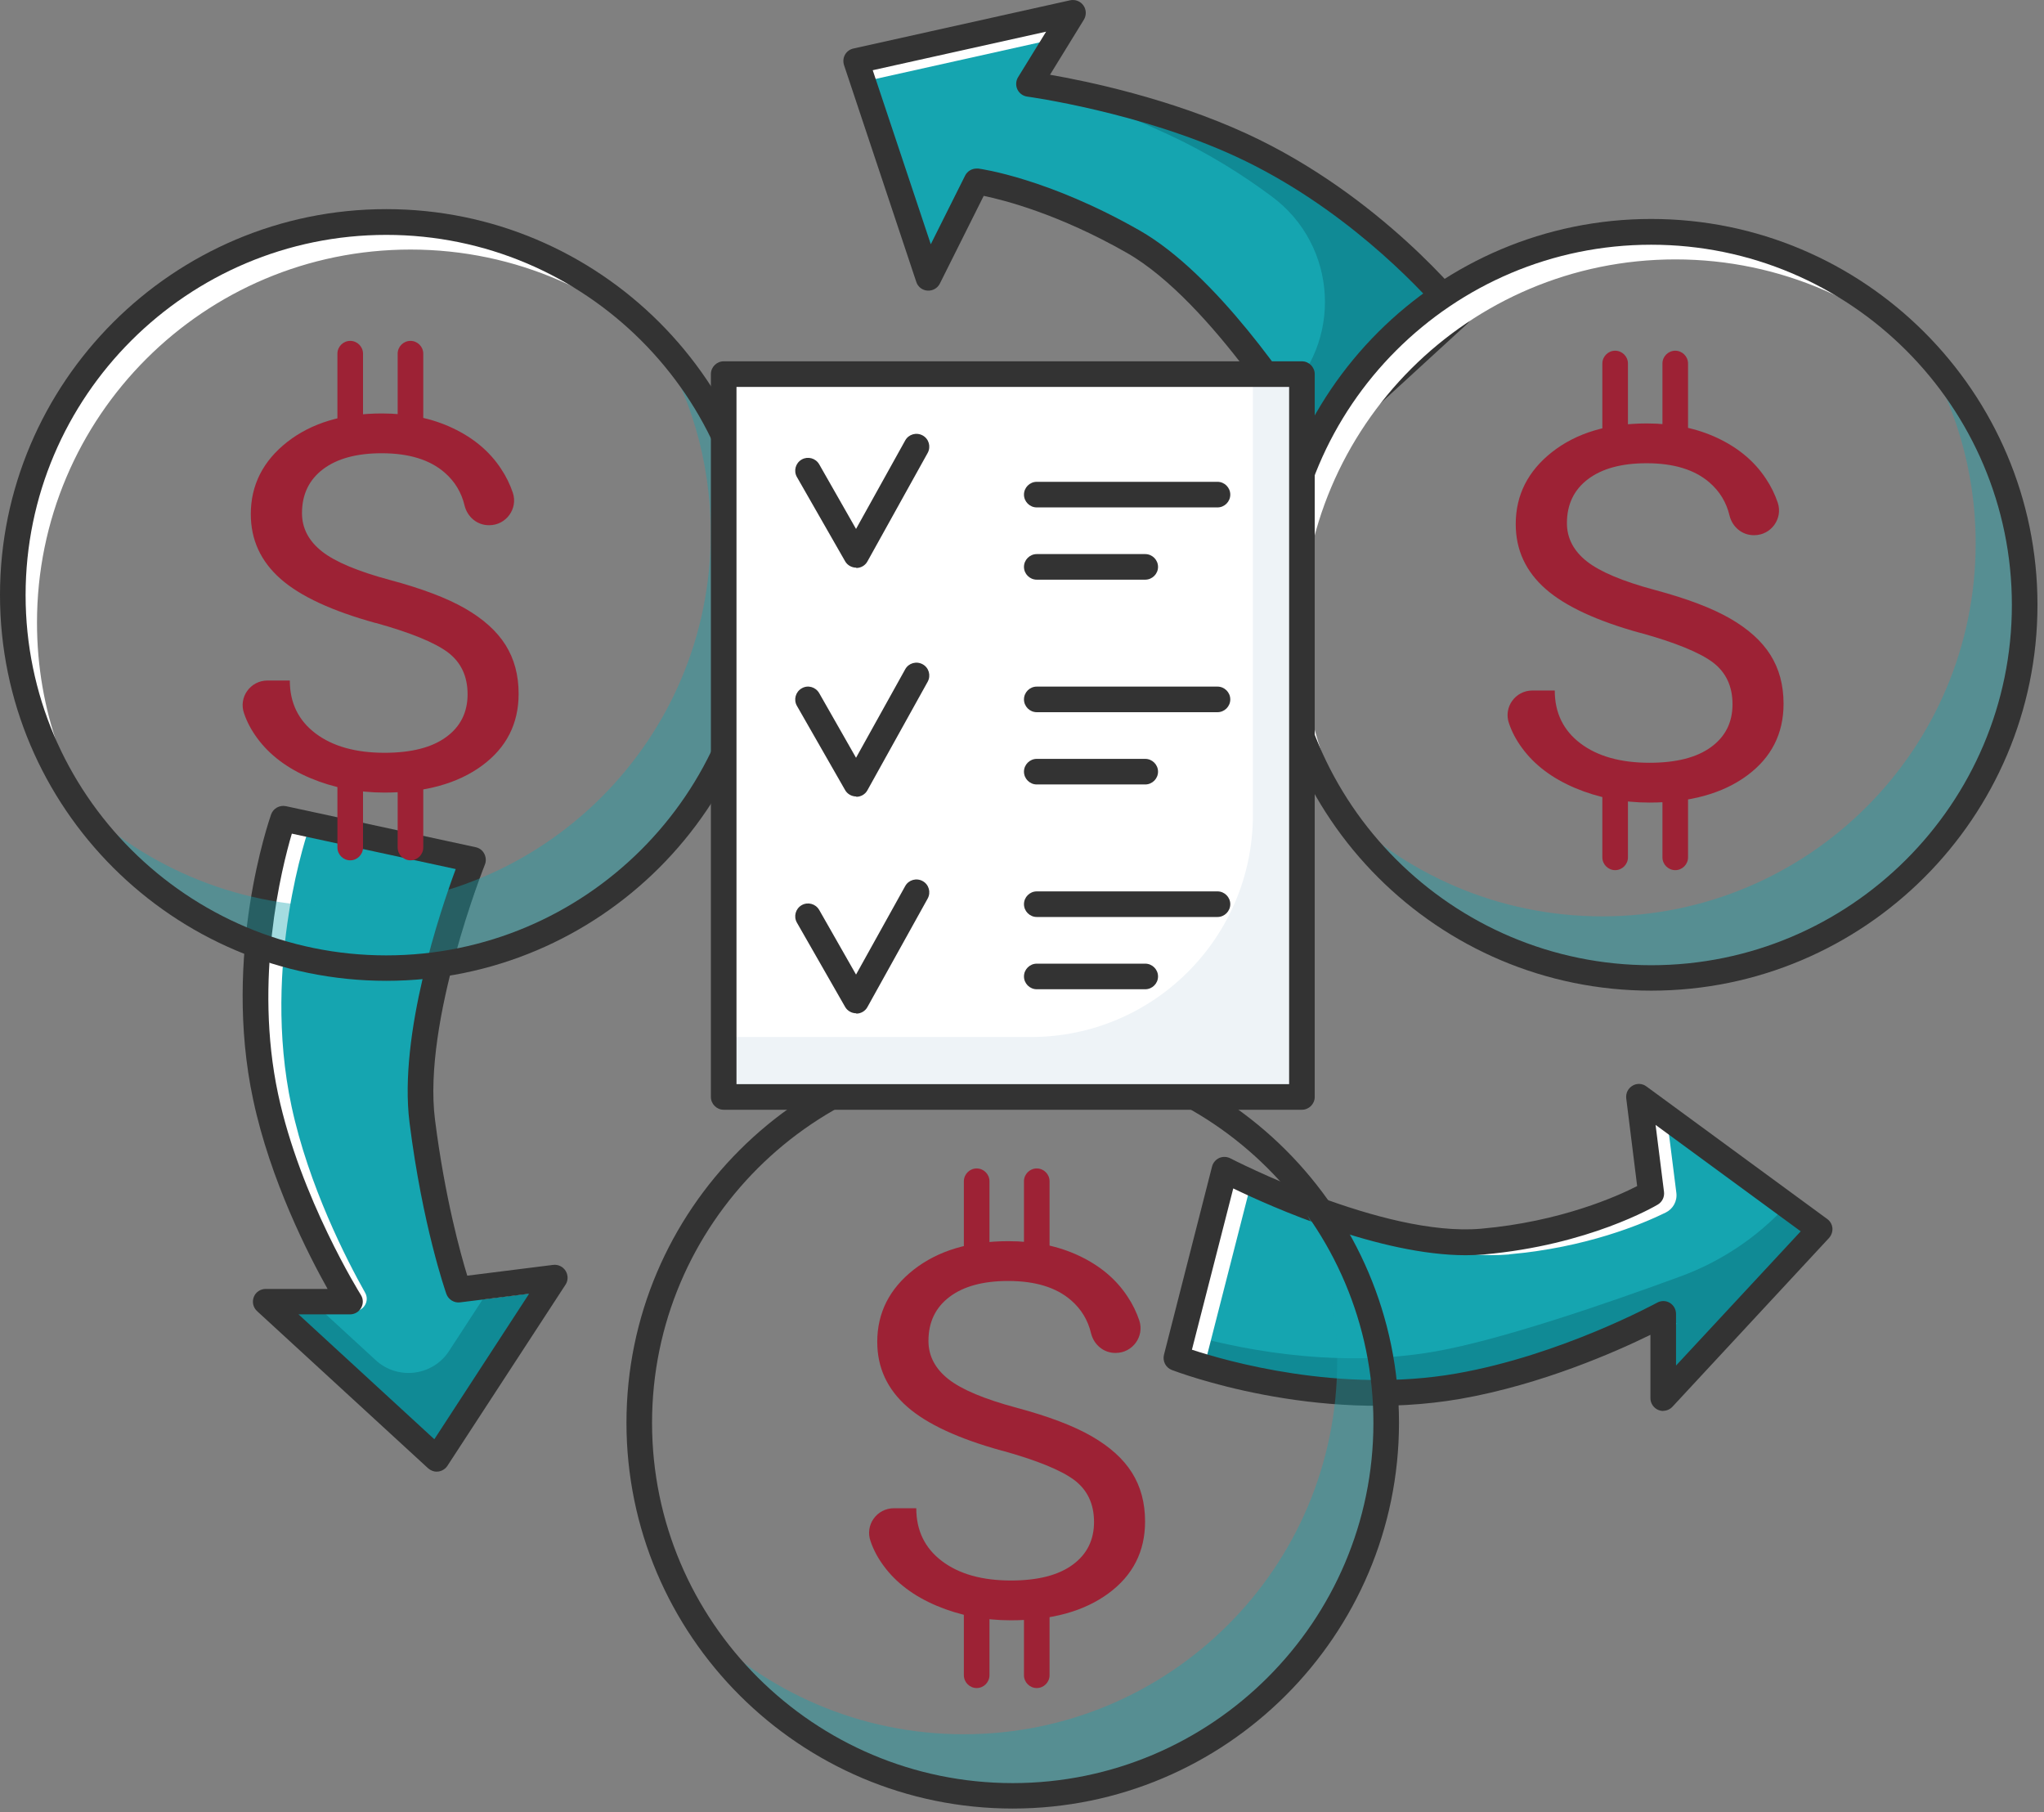 <svg width="141" height="125" viewBox="0 0 141 125" fill="none" xmlns="http://www.w3.org/2000/svg">
<rect x="0" y="0" width="141" height="125" fill="#808080" stroke="none"/>
<path d="M64.047 19.151L59.062 4.197L74.016 0.871L70.98 5.791C70.98 5.791 78.785 6.835 85.654 10.011C94.805 14.231 100.608 21.649 100.608 21.649L90.639 30.789C90.639 30.789 84.384 20.196 78.172 16.664C71.971 13.133 67.374 12.509 67.374 12.509L64.047 19.162V19.151Z" fill="#15A5B0"/>
<g opacity="0.25">
<path d="M85.654 10.011C78.786 6.846 70.98 5.791 70.98 5.791L74.016 0.871L72.94 1.657L71.917 5.941C71.917 5.941 73.769 6.124 80.637 9.3C83.307 10.539 85.697 12.035 87.732 13.553C92.297 16.933 92.663 23.63 88.475 27.463C89.821 29.401 90.639 30.789 90.639 30.789L100.608 21.649C100.608 21.649 94.795 14.242 85.654 10.011Z" fill="#003845"/>
</g>
<path d="M86.537 24.793C88.992 27.99 90.639 30.789 90.639 30.789L90.779 30.66C89.885 29.271 88.367 27.043 86.537 24.782V24.793Z" fill="white"/>
<path d="M60.096 5.511L72.907 2.658L74.016 0.871L59.062 4.197L64.047 19.151L64.402 18.43L60.096 5.511Z" fill="white"/>
<path d="M90.639 31.672C90.639 31.672 90.553 31.672 90.51 31.672C90.251 31.629 90.014 31.478 89.874 31.252C89.81 31.145 83.662 20.82 77.73 17.439C73.047 14.77 69.279 13.801 67.858 13.51L64.833 19.56C64.671 19.883 64.338 20.066 63.982 20.045C63.627 20.023 63.315 19.787 63.207 19.442L58.222 4.488C58.147 4.251 58.169 3.993 58.287 3.777C58.405 3.562 58.621 3.401 58.868 3.347L73.822 0.02C74.167 -0.055 74.533 0.085 74.737 0.375C74.942 0.666 74.953 1.054 74.77 1.355L72.433 5.156C74.985 5.597 80.734 6.792 86.031 9.236C95.268 13.499 101.071 20.82 101.319 21.132C101.599 21.498 101.556 22.015 101.222 22.327L91.252 31.468C91.091 31.618 90.876 31.704 90.66 31.704L90.639 31.672ZM67.363 11.626C67.363 11.626 67.438 11.626 67.481 11.626C67.675 11.647 72.315 12.304 78.602 15.889C83.91 18.915 89.121 26.709 90.822 29.411L99.381 21.563C97.777 19.711 92.577 14.188 85.277 10.808C78.624 7.729 70.937 6.674 70.862 6.663C70.56 6.62 70.313 6.437 70.183 6.168C70.054 5.898 70.076 5.575 70.227 5.328L72.164 2.184L60.203 4.843L64.208 16.847L66.577 12.11C66.728 11.809 67.04 11.626 67.363 11.626Z" fill="#333333"/>
<path d="M38.284 88.129L30.134 100.628L18.334 89.787H24.148C24.148 89.787 19.906 83.058 18.334 75.662C16.224 65.811 19.54 56.466 19.54 56.466L32.632 59.298C32.632 59.298 28.239 70.225 29.133 77.32C30.026 84.404 31.63 88.958 31.63 88.958L38.284 88.129Z" fill="#15A5B0"/>
<path opacity="0.25" d="M33.913 88.678L30.974 93.189C29.854 94.912 27.442 95.213 25.924 93.824L21.543 89.798H18.345L30.145 100.639L38.295 88.14L33.924 88.689L33.913 88.678Z" fill="#003845"/>
<path d="M18.636 76.943C19.476 80.238 20.779 83.317 21.909 85.642H22.846C22.846 85.642 20.498 81.906 18.647 76.943H18.636Z" fill="#003845"/>
<path d="M33.407 89.604L37.67 89.076L38.284 88.129L33.138 88.775C33.299 89.324 33.407 89.615 33.407 89.615V89.604Z" fill="white"/>
<path d="M20.111 90.433H24.45C25.096 90.433 25.505 89.733 25.192 89.173C23.901 86.88 21.284 81.777 20.111 76.308C18.001 66.457 21.317 57.112 21.317 57.112L32.546 59.545C32.61 59.384 32.643 59.298 32.643 59.298L19.551 56.466C19.551 56.466 16.235 65.8 18.345 75.662C19.928 83.058 24.159 89.787 24.159 89.787H18.345L30.145 100.628L30.543 100.015L20.122 90.433H20.111Z" fill="white"/>
<path d="M30.134 101.511C29.919 101.511 29.703 101.425 29.531 101.274L17.732 90.433C17.462 90.185 17.376 89.798 17.506 89.464C17.635 89.12 17.968 88.904 18.324 88.904H22.598C21.274 86.546 18.647 81.411 17.462 75.845C15.331 65.865 18.571 56.563 18.701 56.176C18.851 55.756 19.282 55.519 19.723 55.605L32.815 58.436C33.073 58.49 33.288 58.652 33.407 58.889C33.525 59.115 33.547 59.395 33.45 59.632C33.407 59.739 29.154 70.441 30.005 77.212C30.683 82.574 31.77 86.482 32.233 87.989L38.155 87.246C38.499 87.203 38.833 87.365 39.016 87.655C39.199 87.946 39.199 88.323 39.016 88.603L30.866 101.102C30.726 101.317 30.489 101.468 30.231 101.5C30.199 101.5 30.155 101.5 30.123 101.5L30.134 101.511ZM20.606 90.67L29.962 99.272L36.497 89.238L31.738 89.83C31.329 89.884 30.931 89.636 30.791 89.249C30.726 89.055 29.144 84.533 28.25 77.428C27.486 71.366 30.371 62.818 31.437 59.944L20.132 57.5C19.433 59.868 17.495 67.544 19.185 75.468C20.714 82.617 24.848 89.249 24.891 89.313C25.063 89.582 25.074 89.927 24.913 90.207C24.762 90.487 24.46 90.659 24.137 90.659H20.584L20.606 90.67Z" fill="#333333"/>
<path d="M113.075 75.662L125.542 84.802L114.744 96.44V90.627C114.744 90.627 108.069 94.309 100.619 95.611C90.693 97.345 81.165 93.663 81.165 93.663L84.481 80.679C84.481 80.679 95.161 86.266 102.277 85.631C109.393 85.007 113.915 82.305 113.915 82.305L113.086 75.651L113.075 75.662Z" fill="#15A5B0"/>
<path opacity="0.25" d="M121.623 89.012L125.532 84.802L123.26 83.133L123.174 83.22C121.171 85.373 118.684 87.031 115.918 88.043C110.825 89.916 103.483 92.435 98.983 93.221C91.845 94.47 84.901 92.92 81.574 91.94L81.143 93.641C81.143 93.641 90.671 97.323 100.597 95.59C103.967 94.998 110.696 92.952 115.713 91.251L114.733 92.317V96.43L121.527 89.119C121.527 89.119 121.591 89.087 121.623 89.076V89.012Z" fill="#003845"/>
<path d="M104.118 86.514C109.415 86.051 113.269 84.436 114.895 83.64C115.411 83.392 115.713 82.843 115.638 82.272L114.981 77.062L113.075 75.662L113.904 82.315C113.904 82.315 109.383 85.018 102.266 85.642C97.045 86.105 89.885 83.209 86.462 81.648C87.775 82.315 97.486 87.106 104.107 86.525L104.118 86.514Z" fill="white"/>
<path d="M86.311 81.573C85.159 81.045 84.47 80.679 84.47 80.679L81.154 93.663C81.154 93.663 81.854 93.932 83.06 94.287L86.311 81.573Z" fill="white"/>
<path d="M114.733 97.323C114.626 97.323 114.518 97.302 114.41 97.259C114.076 97.129 113.85 96.796 113.85 96.44V92.069C111.525 93.211 106.39 95.493 100.759 96.483C90.704 98.238 81.229 94.642 80.831 94.492C80.411 94.33 80.185 93.878 80.293 93.447L83.609 80.464C83.673 80.205 83.856 79.99 84.104 79.871C84.352 79.764 84.632 79.775 84.868 79.893C84.976 79.947 95.408 85.351 102.18 84.749C107.671 84.264 111.6 82.498 112.935 81.809L112.182 75.759C112.139 75.404 112.311 75.07 112.612 74.887C112.914 74.704 113.301 74.725 113.581 74.941L126.048 84.081C126.253 84.232 126.382 84.458 126.404 84.705C126.425 84.953 126.339 85.201 126.167 85.394L115.368 97.032C115.196 97.216 114.959 97.312 114.722 97.312L114.733 97.323ZM82.209 93.092C84.599 93.878 92.458 96.139 100.457 94.739C107.671 93.48 114.249 89.884 114.313 89.852C114.582 89.701 114.916 89.701 115.185 89.862C115.455 90.024 115.616 90.314 115.616 90.627V94.19L124.218 84.931L114.206 77.589L114.787 82.208C114.83 82.552 114.669 82.897 114.367 83.08C114.173 83.198 109.587 85.89 102.363 86.525C101.954 86.557 101.545 86.579 101.125 86.579C95.204 86.579 87.743 83.263 85.073 81.971L82.22 93.103L82.209 93.092Z" fill="#333333"/>
<g opacity="0.39">
<path d="M45.023 23.016C47.564 27 49.028 31.726 49.028 36.797C49.028 51.008 37.498 62.528 23.265 62.528C16.074 62.528 9.56 59.578 4.888 54.83C9.463 62.011 17.495 66.769 26.646 66.769C40.878 66.769 52.409 55.25 52.409 41.039C52.409 34.019 49.588 27.657 45.023 23.016Z" fill="#15A5B0"/>
</g>
<path d="M2.552 42.944C2.552 28.733 14.082 17.213 28.315 17.213C35.603 17.213 42.192 20.239 46.875 25.105C42.16 19.14 34.849 15.319 26.646 15.319C12.413 15.319 0.883 26.838 0.883 41.049C0.883 47.972 3.628 54.259 8.085 58.889C4.619 54.507 2.552 48.973 2.552 42.955V42.944Z" fill="white"/>
<path d="M26.646 67.652C11.95 67.652 0 55.713 0 41.039C0 26.364 11.95 14.425 26.646 14.425C41.341 14.425 53.292 26.364 53.292 41.039C53.292 55.713 41.341 67.652 26.646 67.652ZM26.646 16.201C12.93 16.201 1.766 27.344 1.766 41.049C1.766 54.755 12.93 65.897 26.646 65.897C40.362 65.897 51.526 54.755 51.526 41.049C51.526 27.344 40.362 16.201 26.646 16.201Z" fill="#333333"/>
<path d="M25.925 42.976C22.921 42.148 20.725 41.135 19.357 39.93C17.99 38.724 17.301 37.238 17.301 35.462C17.301 33.459 18.141 31.801 19.809 30.488C21.489 29.174 23.664 28.518 26.345 28.518C28.175 28.518 29.8 28.851 31.232 29.53C32.664 30.208 33.773 31.134 34.559 32.329C34.914 32.856 35.183 33.416 35.377 33.987C35.743 35.085 34.914 36.226 33.752 36.226H33.719C32.912 36.226 32.244 35.656 32.05 34.88C31.835 33.965 31.372 33.201 30.662 32.587C29.639 31.704 28.196 31.263 26.334 31.263C24.6 31.263 23.255 31.629 22.286 32.361C21.317 33.093 20.832 34.105 20.832 35.397C20.832 36.431 21.295 37.313 22.21 38.035C23.125 38.756 24.697 39.413 26.904 40.005C29.111 40.597 30.845 41.254 32.093 41.975C33.342 42.697 34.268 43.526 34.871 44.484C35.474 45.442 35.776 46.562 35.776 47.853C35.776 49.92 34.936 51.568 33.256 52.806C31.577 54.044 29.327 54.668 26.517 54.668C24.686 54.668 22.985 54.335 21.403 53.667C19.82 53 18.593 52.074 17.742 50.911C17.344 50.373 17.043 49.813 16.838 49.21C16.44 48.101 17.269 46.938 18.453 46.938H19.992C19.992 48.478 20.585 49.694 21.769 50.588C22.953 51.482 24.547 51.923 26.527 51.923C28.379 51.923 29.8 51.557 30.78 50.836C31.771 50.114 32.255 49.124 32.255 47.886C32.255 46.648 31.803 45.679 30.888 44.99C29.973 44.311 28.315 43.633 25.914 42.966L25.925 42.976Z" fill="#9D2235"/>
<path d="M24.159 30.262C23.674 30.262 23.276 29.863 23.276 29.379V24.394C23.276 23.91 23.674 23.512 24.159 23.512C24.643 23.512 25.042 23.91 25.042 24.394V29.379C25.042 29.863 24.643 30.262 24.159 30.262Z" fill="#9D2235"/>
<path d="M28.315 30.262C27.83 30.262 27.432 29.863 27.432 29.379V24.394C27.432 23.91 27.83 23.512 28.315 23.512C28.799 23.512 29.198 23.91 29.198 24.394V29.379C29.198 29.863 28.799 30.262 28.315 30.262Z" fill="#9D2235"/>
<path d="M24.159 59.341C23.674 59.341 23.276 58.942 23.276 58.458V53.473C23.276 52.989 23.674 52.59 24.159 52.59C24.643 52.59 25.042 52.989 25.042 53.473V58.458C25.042 58.942 24.643 59.341 24.159 59.341Z" fill="#9D2235"/>
<path d="M28.315 59.341C27.83 59.341 27.432 58.942 27.432 58.458V54.302C27.432 53.818 27.83 53.419 28.315 53.419C28.799 53.419 29.198 53.818 29.198 54.302V58.458C29.198 58.942 28.799 59.341 28.315 59.341Z" fill="#9D2235"/>
<g opacity="0.39">
<path d="M132.282 23.695C134.822 27.678 136.287 32.404 136.287 37.475C136.287 51.686 124.756 63.206 110.524 63.206C103.332 63.206 96.818 60.256 92.146 55.508C96.722 62.689 104.753 67.448 113.904 67.448C128.137 67.448 139.667 55.928 139.667 41.717C139.667 34.697 136.846 28.335 132.282 23.695Z" fill="#15A5B0"/>
</g>
<path d="M89.81 43.622C89.81 29.411 101.34 17.892 115.573 17.892C122.861 17.892 129.45 20.917 134.133 25.783C129.418 19.819 122.108 15.997 113.904 15.997C99.671 15.997 88.141 27.516 88.141 41.727C88.141 48.65 90.886 54.937 95.344 59.567C91.877 55.185 89.81 49.651 89.81 43.633V43.622Z" fill="white"/>
<path d="M113.904 68.33C99.209 68.33 87.258 56.391 87.258 41.717C87.258 27.043 99.209 15.103 113.904 15.103C128.6 15.103 140.55 27.043 140.55 41.717C140.55 56.391 128.6 68.33 113.904 68.33ZM113.904 16.88C100.188 16.88 89.024 28.023 89.024 41.728C89.024 55.433 100.188 66.576 113.904 66.576C127.62 66.576 138.784 55.433 138.784 41.728C138.784 28.023 127.62 16.88 113.904 16.88Z" fill="#333333"/>
<path d="M113.183 43.666C110.179 42.837 107.983 41.825 106.615 40.619C105.248 39.413 104.559 37.927 104.559 36.151C104.559 34.148 105.399 32.49 107.068 31.177C108.747 29.863 110.922 29.207 113.603 29.207C115.433 29.207 117.058 29.541 118.49 30.219C119.922 30.897 121.031 31.823 121.817 33.018C122.172 33.545 122.441 34.105 122.635 34.676C123.001 35.774 122.172 36.915 121.01 36.915H120.977C120.17 36.915 119.502 36.345 119.309 35.569C119.093 34.654 118.63 33.89 117.92 33.276C116.897 32.394 115.454 31.952 113.592 31.952C111.858 31.952 110.513 32.318 109.544 33.05C108.575 33.782 108.09 34.794 108.09 36.086C108.09 37.12 108.553 38.003 109.468 38.724C110.384 39.445 111.955 40.102 114.162 40.694C116.369 41.286 118.103 41.943 119.352 42.664C120.6 43.386 121.526 44.215 122.129 45.173C122.732 46.131 123.034 47.251 123.034 48.542C123.034 50.61 122.194 52.257 120.514 53.495C118.835 54.733 116.585 55.357 113.775 55.357C111.945 55.357 110.244 55.024 108.661 54.356C107.078 53.689 105.851 52.763 105.001 51.6C104.602 51.062 104.301 50.502 104.096 49.899C103.698 48.79 104.527 47.627 105.711 47.627H107.251C107.251 49.167 107.843 50.383 109.027 51.277C110.211 52.171 111.805 52.612 113.786 52.612C115.637 52.612 117.058 52.246 118.038 51.525C119.029 50.803 119.513 49.813 119.513 48.575C119.513 47.337 119.061 46.368 118.146 45.679C117.231 45.001 115.573 44.322 113.172 43.655L113.183 43.666Z" fill="#9D2235"/>
<path d="M111.417 30.94C110.933 30.94 110.534 30.542 110.534 30.057V25.073C110.534 24.588 110.933 24.19 111.417 24.19C111.901 24.19 112.3 24.588 112.3 25.073V30.057C112.3 30.542 111.901 30.94 111.417 30.94Z" fill="#9D2235"/>
<path d="M115.562 30.94C115.078 30.94 114.679 30.542 114.679 30.057V25.073C114.679 24.588 115.078 24.19 115.562 24.19C116.046 24.19 116.445 24.588 116.445 25.073V30.057C116.445 30.542 116.046 30.94 115.562 30.94Z" fill="#9D2235"/>
<path d="M111.417 60.019C110.933 60.019 110.534 59.621 110.534 59.136V54.152C110.534 53.667 110.933 53.269 111.417 53.269C111.901 53.269 112.3 53.667 112.3 54.152V59.136C112.3 59.621 111.901 60.019 111.417 60.019Z" fill="#9D2235"/>
<path d="M115.562 60.019C115.078 60.019 114.679 59.621 114.679 59.136V54.981C114.679 54.496 115.078 54.098 115.562 54.098C116.046 54.098 116.445 54.496 116.445 54.981V59.136C116.445 59.621 116.046 60.019 115.562 60.019Z" fill="#9D2235"/>
<g opacity="0.39">
<path d="M88.238 80.108C90.779 84.092 92.243 88.818 92.243 93.889C92.243 108.1 80.713 119.62 66.48 119.62C59.288 119.62 52.775 116.67 48.102 111.922C52.678 119.103 60.709 123.861 69.86 123.861C84.093 123.861 95.623 112.342 95.623 98.131C95.623 91.111 92.803 84.749 88.238 80.108Z" fill="#15A5B0"/>
</g>
<path d="M69.86 124.744C55.165 124.744 43.215 112.805 43.215 98.131C43.215 83.457 55.165 71.517 69.86 71.517C84.556 71.517 96.506 83.457 96.506 98.131C96.506 112.805 84.556 124.744 69.86 124.744ZM69.86 73.293C56.145 73.293 44.98 84.436 44.98 98.141C44.98 111.847 56.145 122.989 69.86 122.989C83.576 122.989 94.741 111.847 94.741 98.141C94.741 84.436 83.576 73.293 69.86 73.293Z" fill="#333333"/>
<path d="M69.139 100.068C66.135 99.24 63.939 98.228 62.572 97.022C61.204 95.816 60.515 94.33 60.515 92.554C60.515 90.551 61.355 88.893 63.024 87.58C64.703 86.266 66.878 85.61 69.559 85.61C71.389 85.61 73.015 85.944 74.447 86.622C75.879 87.3 76.987 88.226 77.773 89.421C78.129 89.948 78.398 90.508 78.591 91.079C78.957 92.177 78.129 93.318 76.966 93.318H76.933C76.126 93.318 75.459 92.748 75.265 91.972C75.049 91.057 74.587 90.293 73.876 89.679C72.853 88.796 71.411 88.355 69.548 88.355C67.815 88.355 66.469 88.721 65.5 89.453C64.531 90.185 64.047 91.197 64.047 92.489C64.047 93.523 64.51 94.406 65.425 95.127C66.34 95.848 67.912 96.505 70.119 97.097C72.326 97.689 74.059 98.346 75.308 99.067C76.557 99.789 77.483 100.618 78.085 101.576C78.688 102.534 78.99 103.654 78.99 104.945C78.99 107.013 78.15 108.66 76.471 109.898C74.791 111.136 72.541 111.76 69.731 111.76C67.901 111.76 66.2 111.427 64.617 110.759C63.035 110.092 61.807 109.166 60.957 108.003C60.558 107.465 60.257 106.905 60.053 106.302C59.654 105.193 60.483 104.03 61.667 104.03H63.207C63.207 105.57 63.799 106.786 64.983 107.68C66.168 108.574 67.761 109.015 69.742 109.015C71.594 109.015 73.015 108.649 73.994 107.928C74.985 107.206 75.469 106.216 75.469 104.978C75.469 103.74 75.017 102.771 74.102 102.082C73.187 101.403 71.529 100.725 69.128 100.058L69.139 100.068Z" fill="#9D2235"/>
<path d="M67.373 87.343C66.889 87.343 66.49 86.945 66.49 86.46V81.476C66.49 80.991 66.889 80.593 67.373 80.593C67.858 80.593 68.256 80.991 68.256 81.476V86.46C68.256 86.945 67.858 87.343 67.373 87.343Z" fill="#9D2235"/>
<path d="M71.518 87.343C71.034 87.343 70.635 86.945 70.635 86.46V81.476C70.635 80.991 71.034 80.593 71.518 80.593C72.003 80.593 72.401 80.991 72.401 81.476V86.46C72.401 86.945 72.003 87.343 71.518 87.343Z" fill="#9D2235"/>
<path d="M67.373 116.433C66.889 116.433 66.49 116.034 66.49 115.55V110.565C66.49 110.081 66.889 109.682 67.373 109.682C67.858 109.682 68.256 110.081 68.256 110.565V115.55C68.256 116.034 67.858 116.433 67.373 116.433Z" fill="#9D2235"/>
<path d="M71.518 116.433C71.034 116.433 70.635 116.034 70.635 115.55V111.394C70.635 110.91 71.034 110.511 71.518 110.511C72.003 110.511 72.401 110.91 72.401 111.394V115.55C72.401 116.034 72.003 116.433 71.518 116.433Z" fill="#9D2235"/>
<path d="M89.81 25.805H49.922V75.662H89.81V25.805Z" fill="white"/>
<path d="M86.429 25.805V56.208C86.429 64.67 79.571 71.528 71.109 71.528H49.911V75.662H89.799V25.805H86.419H86.429Z" fill="#EEF3F7"/>
<path d="M89.81 76.545H49.922C49.437 76.545 49.039 76.147 49.039 75.662V25.805C49.039 25.32 49.437 24.922 49.922 24.922H89.81C90.294 24.922 90.693 25.32 90.693 25.805V75.662C90.693 76.147 90.294 76.545 89.81 76.545ZM50.805 74.779H88.927V26.688H50.805V74.779Z" fill="#333333"/>
<path d="M83.986 34.999H71.519C71.034 34.999 70.636 34.6 70.636 34.116C70.636 33.632 71.034 33.233 71.519 33.233H83.986C84.47 33.233 84.868 33.632 84.868 34.116C84.868 34.6 84.47 34.999 83.986 34.999Z" fill="#333333"/>
<path d="M79.001 39.983H71.519C71.034 39.983 70.636 39.585 70.636 39.101C70.636 38.616 71.034 38.218 71.519 38.218H79.001C79.485 38.218 79.884 38.616 79.884 39.101C79.884 39.585 79.485 39.983 79.001 39.983Z" fill="#333333"/>
<path d="M83.986 49.124H71.519C71.034 49.124 70.636 48.725 70.636 48.241C70.636 47.757 71.034 47.358 71.519 47.358H83.986C84.47 47.358 84.868 47.757 84.868 48.241C84.868 48.725 84.47 49.124 83.986 49.124Z" fill="#333333"/>
<path d="M79.001 54.108H71.519C71.034 54.108 70.636 53.71 70.636 53.226C70.636 52.741 71.034 52.343 71.519 52.343H79.001C79.485 52.343 79.884 52.741 79.884 53.226C79.884 53.71 79.485 54.108 79.001 54.108Z" fill="#333333"/>
<path d="M83.986 63.249H71.519C71.034 63.249 70.636 62.85 70.636 62.366C70.636 61.882 71.034 61.483 71.519 61.483H83.986C84.47 61.483 84.868 61.882 84.868 62.366C84.868 62.85 84.47 63.249 83.986 63.249Z" fill="#333333"/>
<path d="M79.001 68.234H71.519C71.034 68.234 70.636 67.835 70.636 67.351C70.636 66.866 71.034 66.468 71.519 66.468H79.001C79.485 66.468 79.884 66.866 79.884 67.351C79.884 67.835 79.485 68.234 79.001 68.234Z" fill="#333333"/>
<path d="M59.062 39.154C58.75 39.154 58.449 38.982 58.298 38.713L54.971 32.899C54.734 32.48 54.874 31.941 55.305 31.694C55.725 31.457 56.263 31.597 56.511 32.027L59.051 36.484L62.443 30.38C62.68 29.95 63.218 29.799 63.649 30.036C64.079 30.273 64.23 30.811 63.993 31.241L59.837 38.724C59.687 39.004 59.385 39.176 59.073 39.176L59.062 39.154Z" fill="#333333"/>
<path d="M59.062 54.937C58.75 54.937 58.449 54.765 58.298 54.496L54.971 48.682C54.734 48.263 54.874 47.724 55.305 47.477C55.725 47.229 56.263 47.38 56.511 47.81L59.051 52.267L62.443 46.163C62.68 45.733 63.218 45.582 63.649 45.819C64.079 46.056 64.23 46.594 63.993 47.024L59.837 54.507C59.687 54.787 59.385 54.959 59.073 54.959L59.062 54.937Z" fill="#333333"/>
<path d="M59.062 69.891C58.75 69.891 58.449 69.719 58.298 69.45L54.971 63.636C54.734 63.217 54.874 62.678 55.305 62.431C55.725 62.194 56.263 62.334 56.511 62.764L59.051 67.221L62.443 61.117C62.68 60.687 63.218 60.536 63.649 60.773C64.079 61.01 64.23 61.548 63.993 61.978L59.837 69.461C59.687 69.741 59.385 69.913 59.073 69.913L59.062 69.891Z" fill="#333333"/>
</svg>
